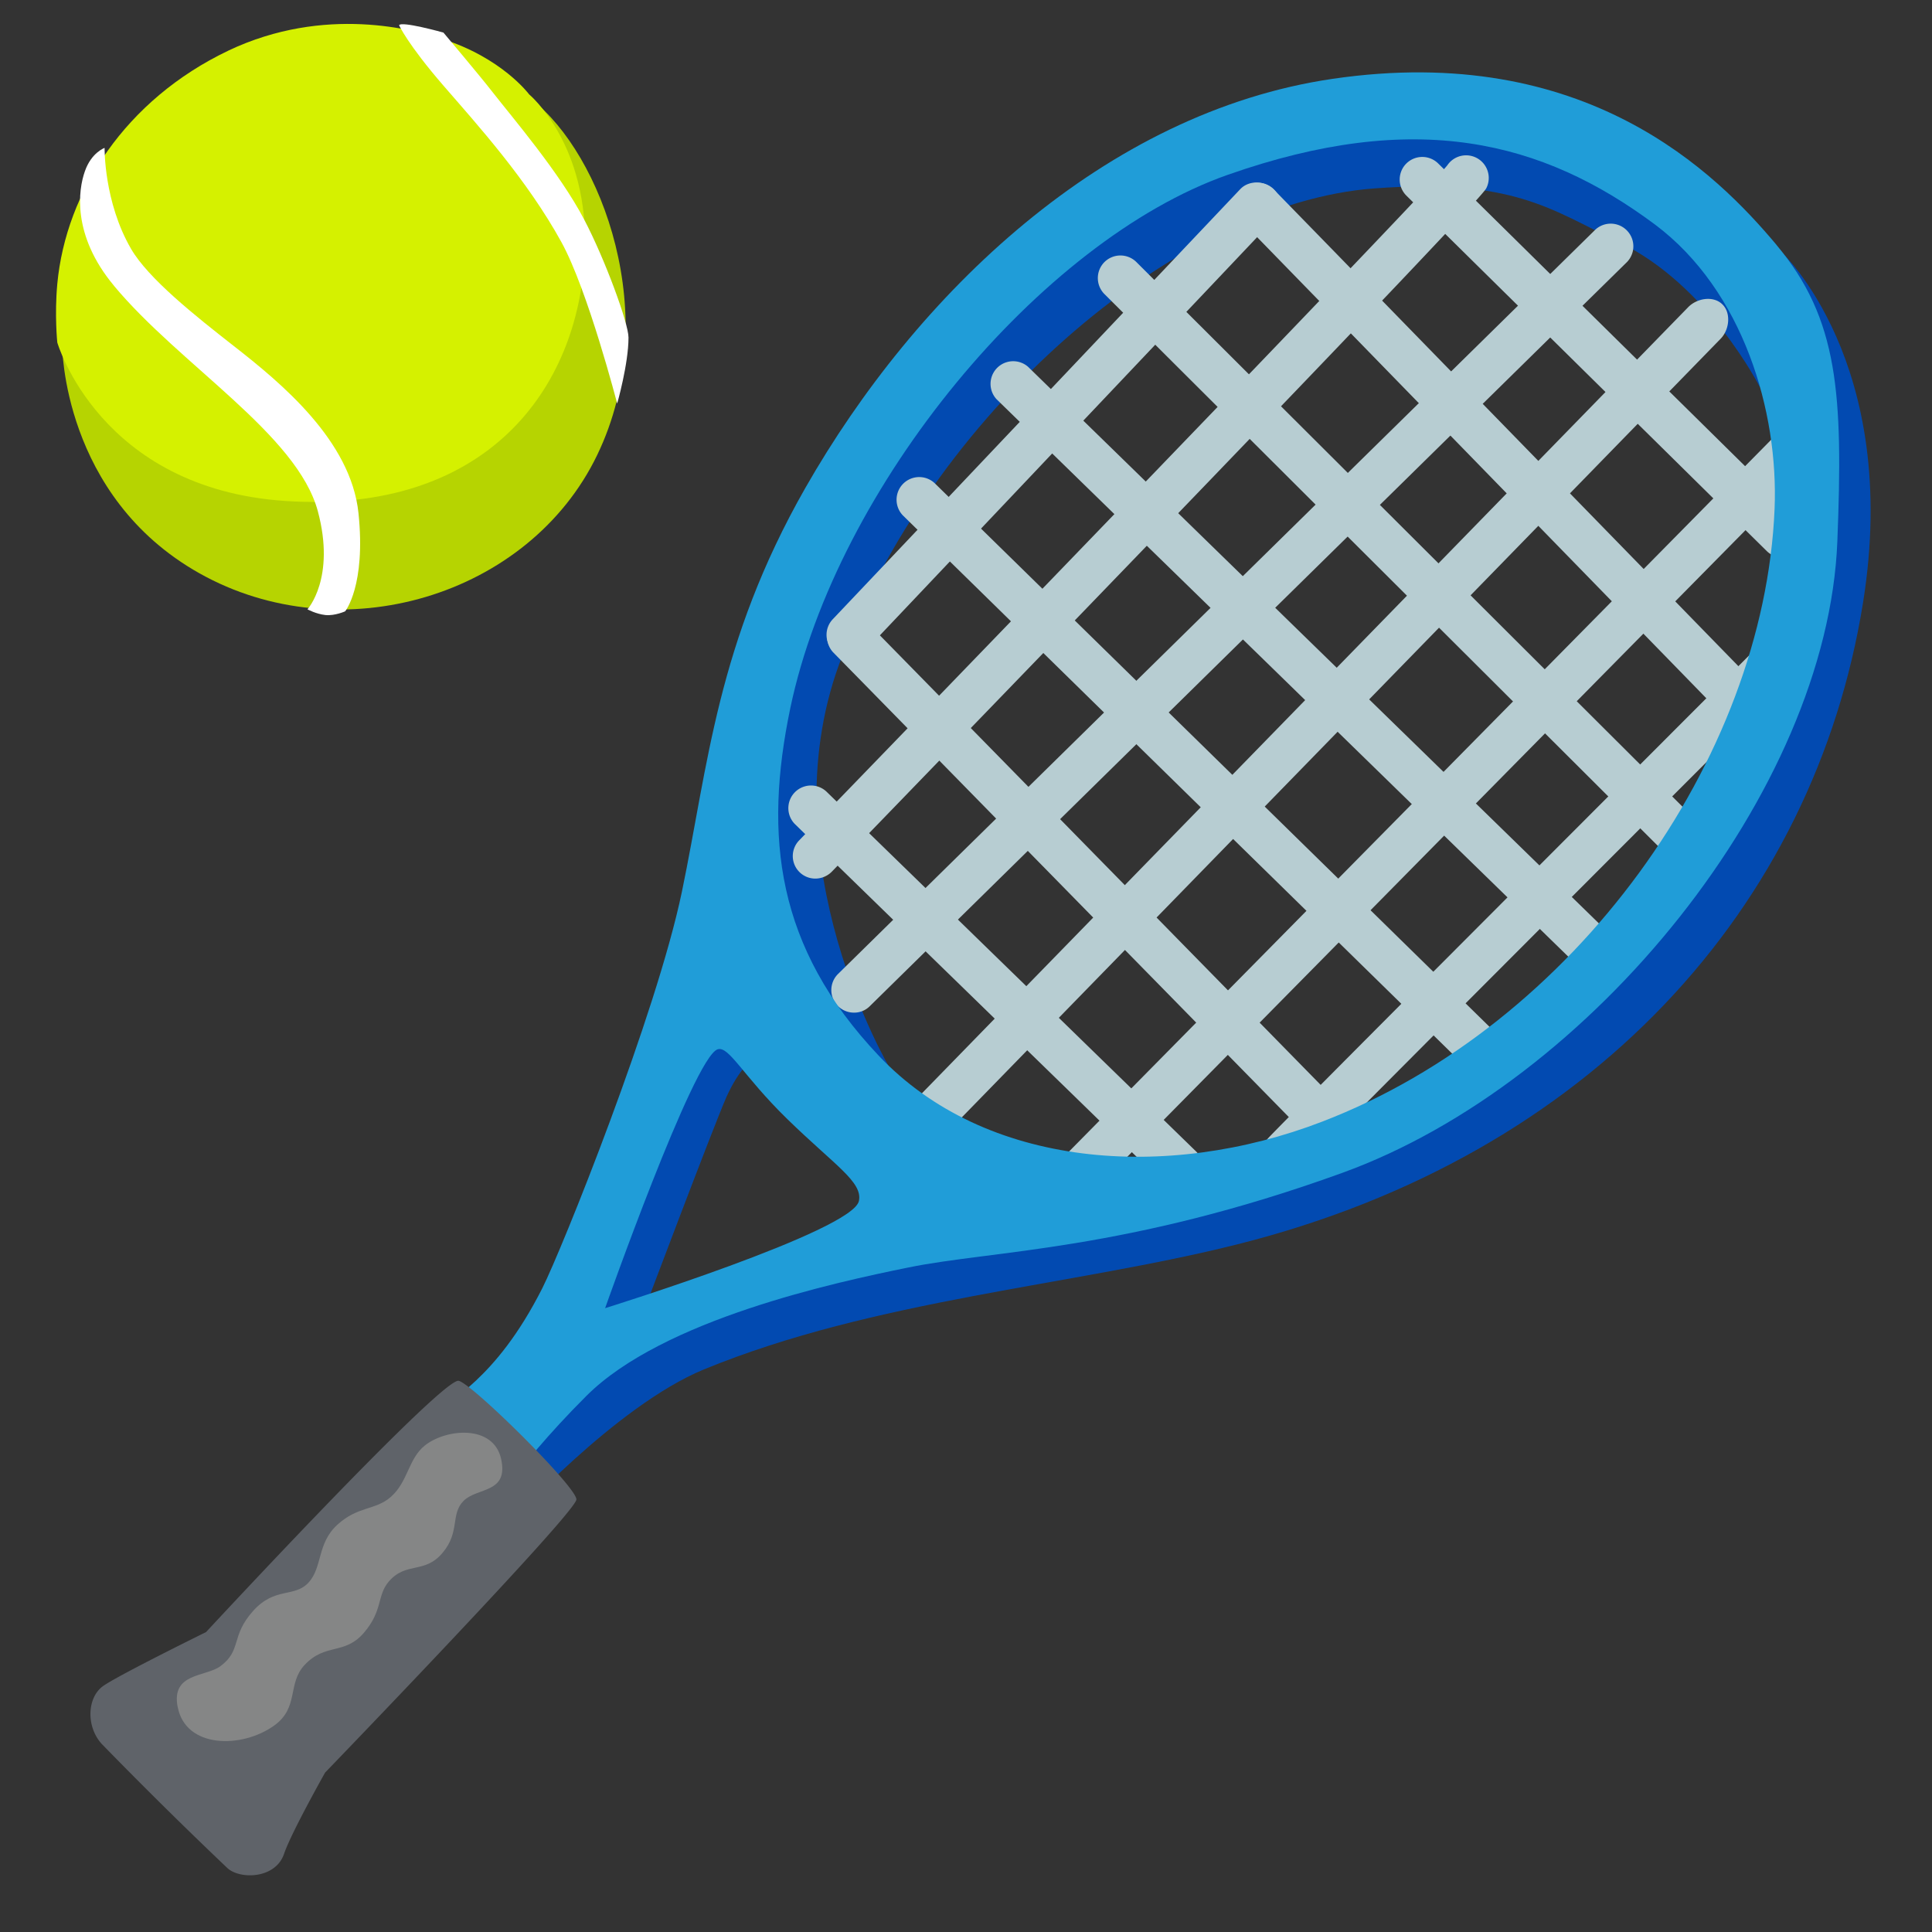<svg width="29" height="29" viewBox="0 0 29 29" fill="none" xmlns="http://www.w3.org/2000/svg"><rect x="0" y="0" width="29" height="29" fill="#333333" stroke="none"/><g clip-path="url(#a)"><path d="M7.309 21.49s1.282-1.827 1.33-1.9c.047-.072 1.969-4.39 1.969-4.39l.854.333-.159.358s-.21.15-.4.578-1.263 3.276-1.263 3.276L14 18.333l5.22-.758s2.587-1.47 3.06-1.756c.474-.286 3.179-3.251 3.179-3.251l1.4-2.8.308-3.157-.433-2.834s1.81 1.665 1.23 5.274c-.733 4.563-4.08 8.29-9.384 9.625-2.48.625-5.455.827-8.015 1.88-1.328.546-2.916 2.309-2.916 2.309z" fill="#024AB1"/><path d="m11.6 9.221-.483 3.326-.378 2.418 2.617 1.067s-1.842-3.088-.761-6.06c1.352-3.719 5.025-6.922 8.036-7.144 2.082-.154 2.644.312 3.677.81 1.339.644 2.11 2.176 2.11 2.176s-.304-2.019-.38-2.112c-.074-.093-3.346-1.969-3.346-1.969s-3.473.091-3.566.148-3.029 1.432-3.085 1.579c-.057.15-2.808 3.065-3.104 3.493-.297.429-1.337 2.268-1.337 2.268" fill="#024AB1"/><path d="M23.943 14.618a.33.33 0 0 1-.238-.098l-8.747-8.528a.34.34 0 0 1 .473-.487l8.748 8.53a.34.34 0 0 1-.236.583m1.382-1.622a.34.34 0 0 1-.24-.1l-8.507-8.482a.34.34 0 0 1 0-.48.34.34 0 0 1 .48 0l8.505 8.482a.34.34 0 0 1 0 .48.33.33 0 0 1-.238.1m.92-2.012a.34.34 0 0 1-.242-.102l-7.368-7.563a.34.34 0 0 1 .007-.48.34.34 0 0 1 .48.007l7.368 7.56a.34.34 0 0 1-.007.48.33.33 0 0 1-.238.098m.51-2.617a.33.33 0 0 1-.238-.098L21.11 2.936a.34.34 0 0 1-.002-.48.34.34 0 0 1 .48-.002l5.404 5.33a.34.34 0 0 1 .002.481.33.33 0 0 1-.24.102m-4.449 7.81a.33.33 0 0 1-.238-.098l-8.516-8.344a.34.34 0 0 1 .476-.485l8.516 8.344a.339.339 0 0 1-.238.583m-2.263 1.155a.34.34 0 0 1-.243-.102l-7.295-7.44a.34.34 0 0 1 .485-.476l7.295 7.44a.34.34 0 0 1-.242.578m-2.327.535a.34.34 0 0 1-.238-.098l-5.549-5.403a.34.34 0 0 1 .474-.487l5.55 5.403a.34.34 0 0 1-.237.585" fill="#B7CDD2"/><path d="M12.819 15.2a.339.339 0 0 1-.238-.582L23.948 3.446a.34.34 0 0 1 .476.485L13.057 15.102a.33.33 0 0 1-.238.098m-.58-2.012a.338.338 0 0 1-.242-.575c3.754-3.877 9.42-9.75 9.728-10.132a.34.34 0 0 1 .587.34c-.03.059-.12.24-9.826 10.263a.35.35 0 0 1-.247.104m.507-3.319a.34.34 0 0 1-.247-.573l6.118-6.457c.129-.136.364-.13.5 0 .136.129.136.317.007.453l-6.13 6.47a.34.34 0 0 1-.248.107m1.188 7.271a.34.34 0 0 1-.243-.578L25.343 4.608c.132-.133.376-.172.51-.04.134.13.106.382-.025.516l-11.65 11.954a.35.35 0 0 1-.244.102m2.229.847a.33.33 0 0 1-.313-.207.34.34 0 0 1 .073-.37L26.635 6.551a.34.34 0 0 1 .482.478L16.405 17.887a.34.34 0 0 1-.242.1m3.129-.342a.337.337 0 0 1-.263-.553c.122-.145 5.612-5.637 7.29-7.318a.337.337 0 0 1 .481 0 .34.34 0 0 1 0 .48c-1.957 1.957-7.076 7.08-7.254 7.277a.34.34 0 0 1-.254.114" fill="#B7CDD2"/><path d="M9.083 19.636s1.328-3.765 1.688-3.885c.17-.057.38.396 1.042 1.042.72.702 1.137.947 1.08 1.233-.09.453-3.81 1.61-3.81 1.61M26.637 7.64c-.156 3.756-3.002 7.74-6.79 9.196-2.338.9-5.06.698-6.657-.99-1.542-1.629-1.728-3.296-1.327-5.218.698-3.328 3.754-7.016 6.566-8.004s4.712-.521 6.414.747c1.325.993 1.855 2.808 1.794 4.269m.03-3.963c-.9-1.074-2.864-3.05-6.662-2.494-3.423.5-6.257 3.23-7.92 6.147-1.323 2.324-1.455 4.155-1.849 6.053-.383 1.842-1.799 5.365-2.096 5.954-.718 1.42-1.43 1.657-1.524 1.863l.548 1.771s.485-.867 1.636-2.016c1.148-1.149 3.736-1.706 4.837-1.93 1.26-.259 3.26-.243 6.509-1.419 3.745-1.355 7.284-5.727 7.433-9.477.087-2.211.019-3.34-.913-4.452" fill="#209DD8"/><path d="M6.874 20.726c-.338.056-3.781 3.772-3.781 3.772s-1.299.639-1.541.807c-.242.167-.267.605-.025.872a69 69 0 0 0 1.89 1.867c.192.17.72.158.847-.218.109-.32.616-1.219.616-1.219s3.772-3.906 3.772-4.1c0-.195-1.633-1.804-1.778-1.781" fill="#5F6369"/><path d="M2.667 25.62c.117.625.96.632 1.45.28.376-.271.192-.627.455-.908.313-.335.6-.145.89-.483s.193-.561.376-.772c.261-.3.533-.107.803-.426.271-.32.115-.58.319-.784s.677-.107.562-.628c-.116-.52-.823-.455-1.142-.204-.252.2-.252.542-.512.773-.231.204-.494.136-.802.417-.31.28-.222.639-.435.87s-.503.059-.832.426c-.342.383-.165.589-.493.831-.223.161-.737.096-.64.608" fill="#858686"/><path d="M2.839 2.118.933 5.181s0 2.266 2.06 3.424c2.118 1.191 4.948.35 5.972-1.777 1.004-2.084.052-4.53-.979-5.328-1.166-.904-5.147.618-5.147.618" fill="#B6D401"/><path d="M3.426.761C1.887 1.495.99 2.873.86 4.261c-.043.47 0 .88 0 .88s.634 2.195 3.428 2.379c3.004.199 4.402-1.672 4.49-3.725.07-1.629-.836-2.379-.836-2.379S7.533.863 6.625.58c-.388-.125-1.74-.512-3.2.181" fill="#D5F100"/><path d="M1.71 4.289c.995 1.194 2.751 2.231 3.061 3.385.27 1.006-.156 1.472-.156 1.472s.127.07.27.086c.142.014.296-.056.296-.056s.313-.383.2-1.473-1.162-1.955-1.87-2.508c-.586-.458-1.286-1.015-1.544-1.46-.41-.706-.397-1.515-.397-1.515s-.2.07-.297.354c-.095.267-.2.951.438 1.715M5.99.378s.127.284.666.907c.506.584 1.253 1.407 1.772 2.351.397.723.836 2.422.836 2.422s.17-.595.17-.992c0-.213-.353-1.176-.666-1.772-.367-.702-1.076-1.529-1.375-1.912-.184-.238-.737-.893-.737-.893S6.017.31 5.99.38" fill="#fff"/></g><defs><clipPath id="a"><path fill="#fff" d="M0 0h29v29H0z"/></clipPath></defs></svg>